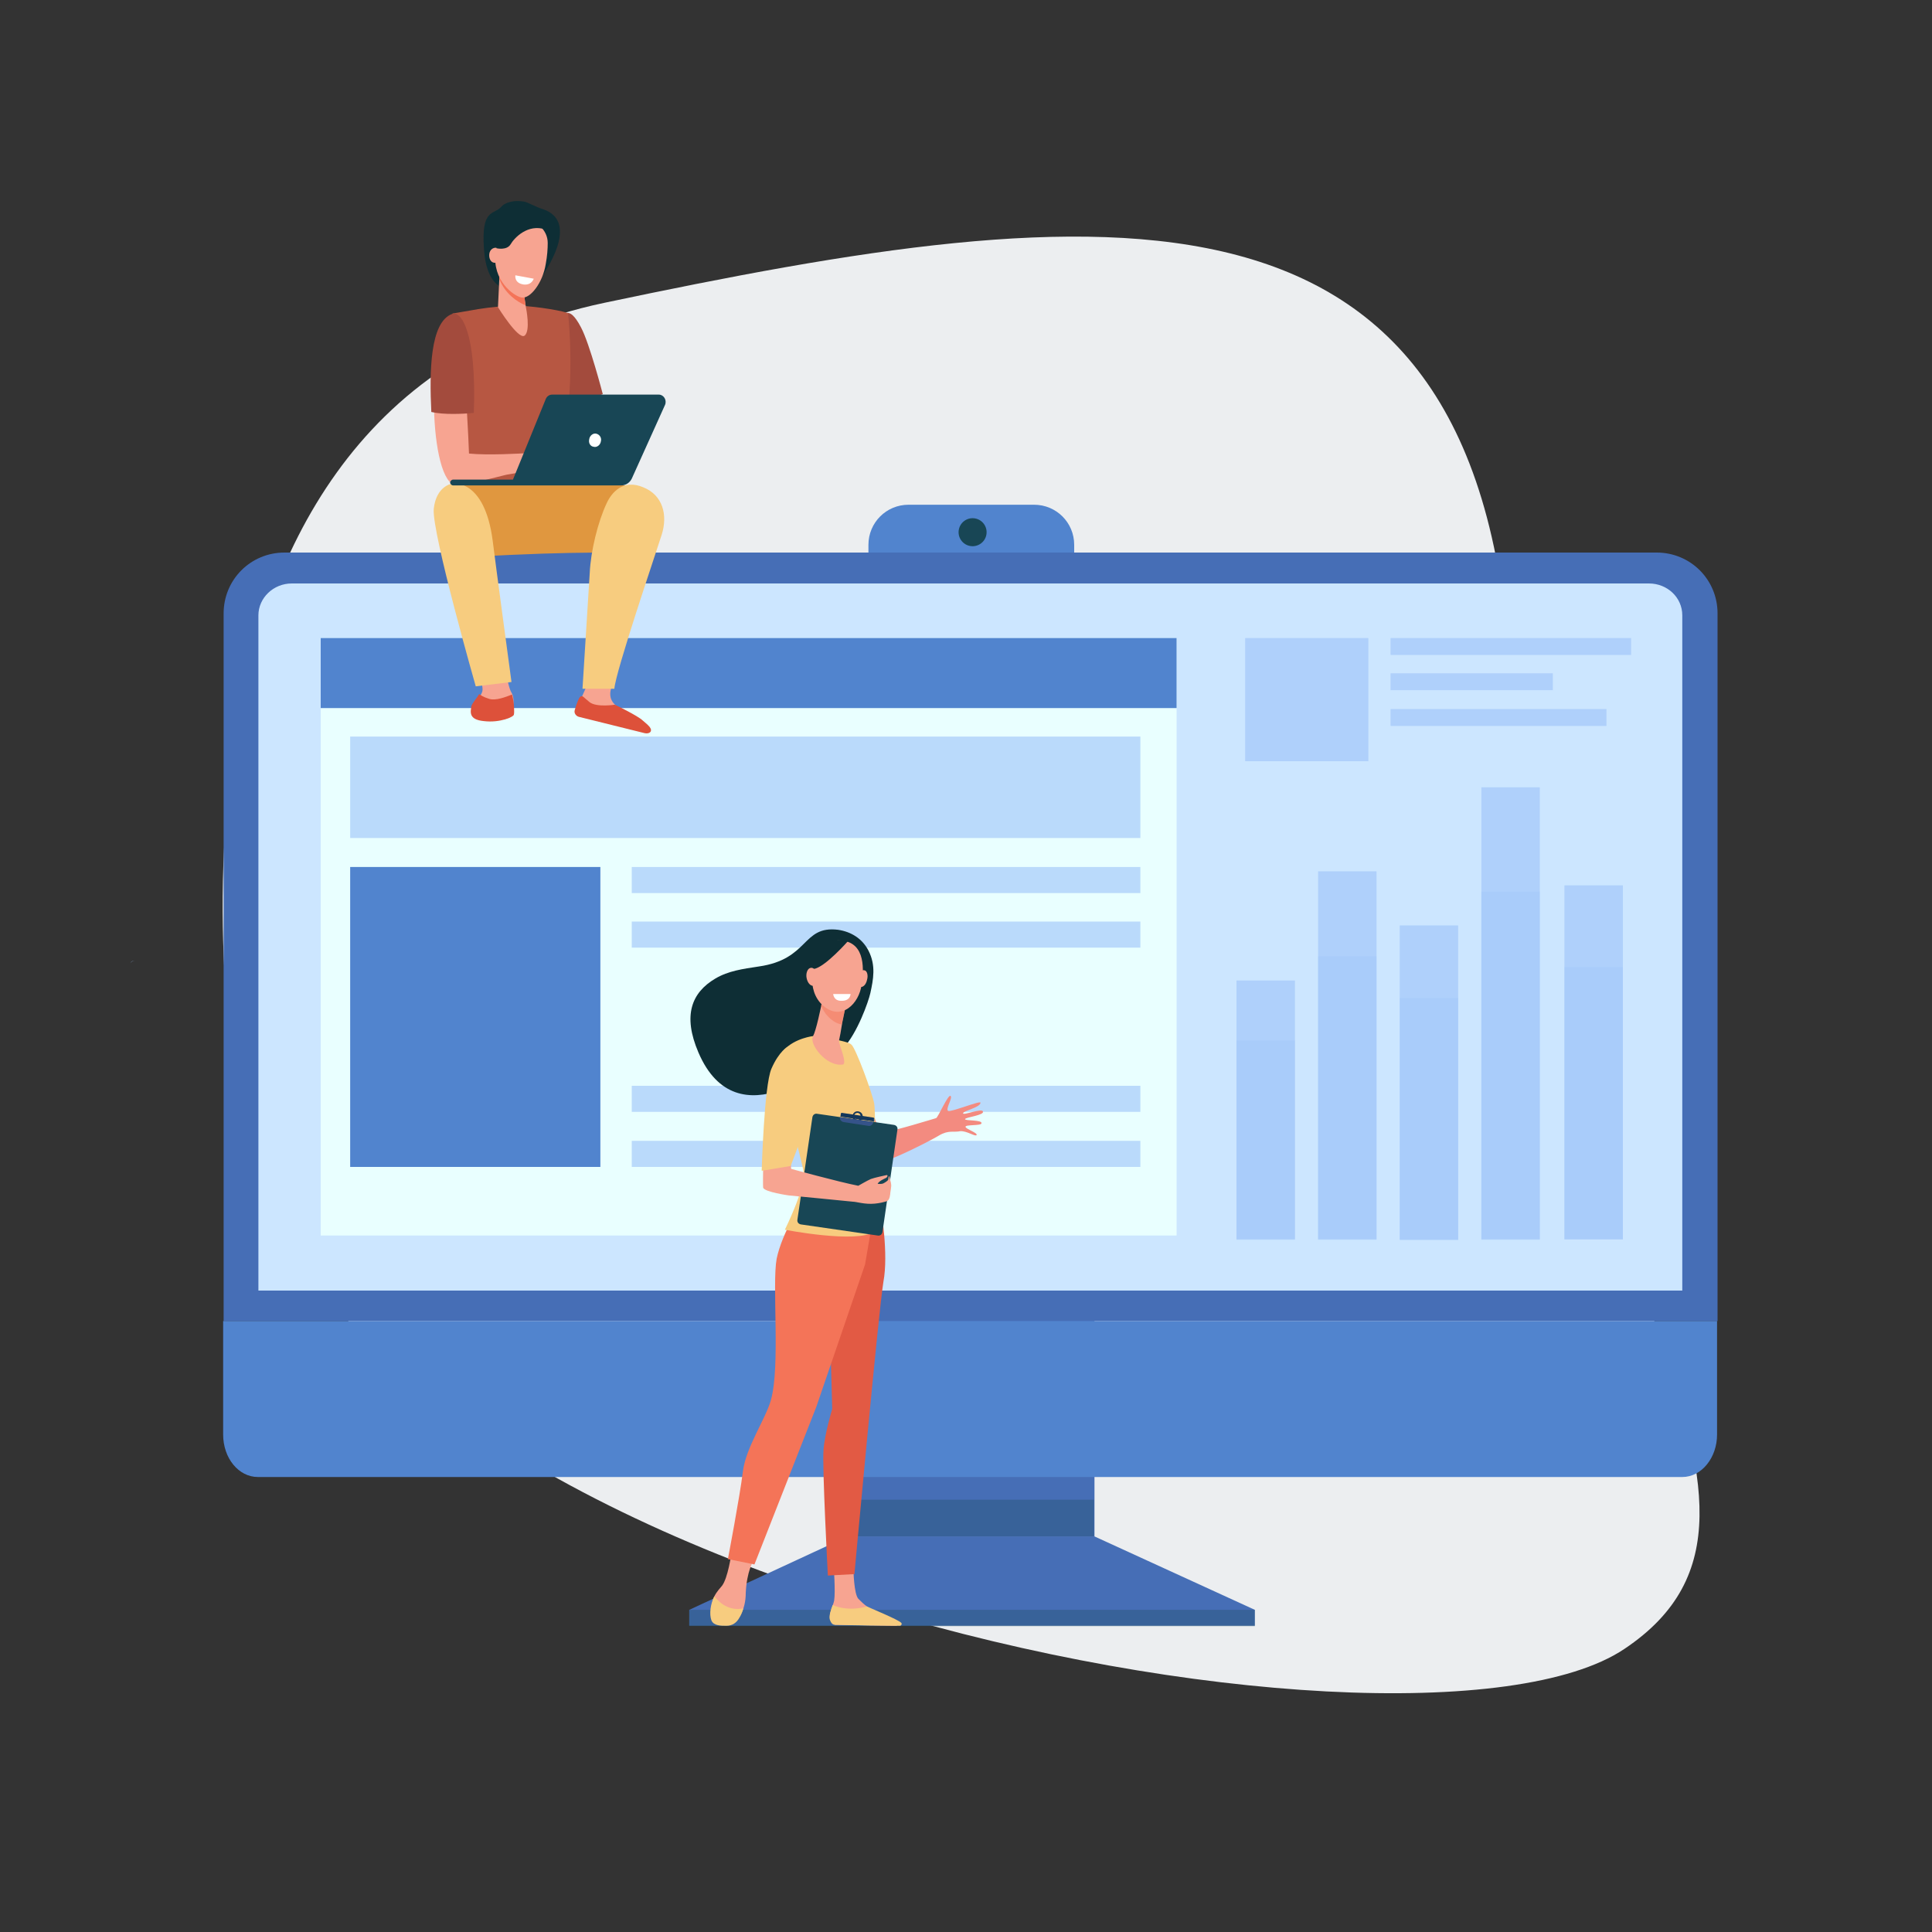 <?xml version="1.0" encoding="UTF-8"?> <svg xmlns="http://www.w3.org/2000/svg" xmlns:xlink="http://www.w3.org/1999/xlink" version="1.1" id="Layer_1" x="0px" y="0px" viewBox="0 0 400 400" style="enable-background:new 0 0 400 400;" xml:space="preserve"><rect x="0" y="0" width="400" height="400" fill="#333333" stroke="none"/> <style type="text/css"> .st0{fill:#ECEEF0;} .st1{fill:#5184CE;} .st2{fill:#466EB6;} .st3{opacity:0.3;fill:#184655;} .st4{fill:#184655;} .st5{fill:#CCE6FF;} .st6{fill:#E9FFFF;} .st7{opacity:0.6;fill:#9BC1F9;} .st8{opacity:0.3;fill:#9BC1F9;} .st9{fill:#9BC1F9;} .st10{fill:#A34B3D;} .st11{fill:#B75742;} .st12{fill:#F7A491;} .st13{fill:#E0973F;} .st14{fill:#DD513A;} .st15{fill:#F7CC7F;} .st16{fill:#FFFFFF;} .st17{fill:#0E2E35;} .st18{fill:#F47458;} .st19{fill:#E25A44;} .st20{fill:#F38B80;} .st21{opacity:0.5;fill:#F47458;} .st22{fill:#13375B;} .st23{fill:#355389;} </style> <path class="st0" d="M49.5,229.2c0,0-27.8-144.7,75.6-166.5s183.8-31.5,187.7,81.2c3.9,112.8,67.8,167.9,23.5,197.5 C292,371.1,62.6,327.3,49.5,229.2z"></path> <path class="st1" d="M214.1,104.5h-26c-4.6,0-8.3,3.7-8.3,8.3v5.1c0,4.6,3.7,8.3,8.3,8.3h26c4.6,0,8.3-3.7,8.3-8.3v-5.1 C222.4,108.2,218.7,104.5,214.1,104.5z"></path> <polygon class="st2" points="175.5,318.1 142.7,333.3 142.7,336.6 259.8,336.6 259.8,333.3 226.6,318.1 "></polygon> <rect x="175.5" y="253.2" class="st2" width="51.1" height="65"></rect> <path class="st2" d="M355.6,273.6V127c0-7-5.6-12.6-12.6-12.6H58.9c-7,0-12.6,5.6-12.6,12.6v146.5H355.6z"></path> <rect x="142.7" y="333.3" class="st3" width="117.1" height="3.4"></rect> <rect x="175.5" y="310.5" class="st3" width="51" height="7.6"></rect> <path class="st1" d="M46.2,273.6V297c0,4.9,3.2,8.8,7.2,8.8h294.9c4,0,7.2-4,7.2-8.8v-23.5H46.2z"></path> <ellipse transform="matrix(0.189 -0.982 0.982 0.189 55.084 287.135)" class="st4" cx="201.4" cy="110.2" rx="2.9" ry="2.9"></ellipse> <path class="st5" d="M348.3,267.2V127.4c0-3.7-3.1-6.6-6.9-6.6H60.4c-3.8,0-6.9,3-6.9,6.6v139.8H348.3z"></path> <rect x="66.4" y="132.1" class="st6" width="177.2" height="123.7"></rect> <rect x="66.4" y="132.1" class="st1" width="177.2" height="14.5"></rect> <rect x="306.7" y="163" class="st7" width="12.1" height="93.6"></rect> <rect x="289.8" y="191.6" class="st7" width="12.1" height="65.1"></rect> <rect x="323.9" y="183.3" class="st7" width="12.1" height="73.3"></rect> <rect x="272.9" y="180.4" class="st7" width="12.1" height="76.2"></rect> <rect x="256" y="203" class="st7" width="12.1" height="53.6"></rect> <g> <rect x="306.7" y="184.6" class="st8" width="12.1" height="72.1"></rect> <rect x="289.8" y="206.6" class="st8" width="12.1" height="50.1"></rect> <rect x="323.9" y="200.2" class="st8" width="12.1" height="56.4"></rect> <rect x="272.9" y="198" class="st8" width="12.1" height="58.7"></rect> <rect x="256" y="215.4" class="st8" width="12.1" height="41.3"></rect> </g> <rect x="72.5" y="152.5" class="st7" width="163.6" height="21"></rect> <rect x="130.8" y="179.5" class="st7" width="105.3" height="5.4"></rect> <rect x="72.5" y="179.5" class="st1" width="51.8" height="62.1"></rect> <rect x="130.8" y="190.8" class="st7" width="105.3" height="5.4"></rect> <rect x="130.8" y="224.8" class="st7" width="105.3" height="5.4"></rect> <rect x="130.8" y="236.2" class="st7" width="105.3" height="5.4"></rect> <g> <path class="st9" d="M27.9,198.9L27.9,198.9c-0.4,0-0.7,0.2-0.9,0.5C27.2,199,27.5,198.9,27.9,198.9z"></path> <path class="st9" d="M26.9,199.6c0-0.1,0-0.1,0.1-0.2C26.9,199.5,26.9,199.5,26.9,199.6z"></path> </g> <g> <g> <path class="st10" d="M117.6,64.8c0.4,0,1.3,0.3,2.7,3c1.8,3.4,4.5,13.8,4.5,13.8l-7.9,2.9l-1-2.2l-1.7-16.6 C114.2,65.8,117.5,64.8,117.6,64.8z"></path> <path class="st11" d="M107.1,63.3c2.3,0,7.9,0.7,10.5,1.5c0,0,1.9,16.4-1.7,28.9c-0.8,2.8,0.7,11.6,0.7,11.6L93.1,105 c0,0,2.8-21.2,1.7-24.7c-1-3.4-1.1-15.4-1.1-15.4s0.2,0,5.3-0.9C101.4,63.6,104.7,63.3,107.1,63.3z"></path> <path class="st12" d="M104.4,135.8c0,0,0.5,6,1.5,7.6c1,1.7-0.1,4.5-0.1,4.9s-2,0.9-5.1,0.6c-3.1-0.3-3.1-1.1-2.8-2.2 c0.3-1.2,1.9-2.7,2-3.8c0.1-1.1-1-5.1-1-5.1L104.4,135.8z"></path> <path class="st13" d="M113.9,100.3c0,0,16.2-0.9,19.8,1.3c3.6,2.2-2.6,12.9-2.6,12.9s-11.3-0.5-33.3,0.8 c-5.2,0.3-5.7-13.6-4.7-14.8C94.1,99.4,113.9,100.3,113.9,100.3z"></path> <path class="st14" d="M100.2,149.3c-3.2-0.3-2.8-1.9-2.6-3.1c0.2-0.7,1.1-1.6,1.6-2.5c0.3,0.2,0.8,0.6,2.1,1 c1.4,0.4,3.4-0.4,4.7-0.9c0.5,1.7,0.5,3.8,0.4,4.1C106.5,148.4,103.5,149.7,100.2,149.3z"></path> <path class="st15" d="M102,111.9c0.6,4.9,3.9,29.3,3.9,29.3l-7.4,0.9c0,0-9.1-31.8-8.7-36.7c0.5-4.9,3.9-5.3,3.9-5.3 S100.3,99,102,111.9z"></path> <path class="st12" d="M93.5,66.8c2.2-0.8,3.3,18.9,3.6,27.1c3.9,0.4,10.7,0,12.3-0.1c0.8-0.1,2.6-0.7,3.4-0.8 c0.8-0.1,1.5-0.2,1.9-0.1c0.1,0,4.2,1.7,4.5,2c0.4,0.5,1.6,1.6,1.4,2.1c-0.2,0.5-2.2-1.4-2.2-1.4l-1-0.6c1.2,1.2,3.6,2.8,3.3,3.4 c-0.3,0.6-2.5-1.1-4-2.2c1.3,1.2,2.9,3.3,2.6,3.6c-0.3,0.3-2.2-2.1-4.1-2.8c-0.7-0.3-1.5,0.5-2,0.5c-0.4,0.1-1.1,0.2-1.5,0.1 l-2.1-0.6c-0.7,0.1-0.7,0.5-1.5,0.7c-0.9,0.2-2.2,0.4-3.3,0.6c-6.2,1.5-8.3,2.2-10.2,2.2C88.6,100.5,88.3,68.7,93.5,66.8z"></path> <path class="st10" d="M89.3,85.3C88.9,77,89,66.7,93.6,65c1.8-0.7,5.1,3.5,4.5,20.5C95.7,85.7,92,85.9,89.3,85.3z"></path> <path class="st12" d="M126.9,141.6c0,0-1.1,1.9-0.2,3.5c0.8,1.6,5.3,3.9,5.7,4.8c0.5,0.9,0.3,1.5,0.3,1.5l-13.2-3.2l1-4l1.2-2.7 L126.9,141.6z"></path> <path class="st14" d="M127.3,145.9c0,0-3.7,0.6-5.2-0.5c-1.5-1.2-1.4-1.4-1.9-1.2c-0.3,0.1-0.9,1.7-1.2,2.8 c-0.2,0.6,0.2,1.2,0.8,1.4l13.7,3.4c1,0.2,1.7-0.4,1-1.3c-0.5-0.6-1.1-1-1.4-1.3C132.1,148.2,127.3,145.9,127.3,145.9z"></path> <path class="st15" d="M125.6,104.2c1-2.2,3.4-5.1,7.6-3.3c4,1.6,5.1,5.7,3.8,9.8c-1.3,4.1-9.6,28.5-9.8,31.9l-6.6,0 c0,0,1.2-19.3,1.5-24C122.3,114.1,123.8,108,125.6,104.2z"></path> <path class="st4" d="M136.4,81.7h-22.1c-0.6,0-1.1,0.4-1.3,0.9l-6.8,16.7H93.8c-0.3,0-0.6,0.3-0.6,0.6l0,0c0,0.3,0.3,0.6,0.6,0.6 h34.8c1,0,1.8-0.6,2.2-1.4l6.9-15.3C138.1,82.8,137.4,81.7,136.4,81.7z"></path> <path class="st16" d="M124.4,91.4c-0.1,0.7-0.8,1.3-1.5,1.1c-0.7-0.1-1.1-0.8-0.9-1.6c0.1-0.7,0.8-1.3,1.5-1.1 C124.2,90,124.6,90.7,124.4,91.4z"></path> <g> <path class="st17" d="M112.4,43.3c-0.7-0.2-1.3-0.5-2-0.8c-0.7-0.3-1.6-0.8-2.2-0.8c-1.2-0.2-3.4-0.1-4.5,1.2 c-1.5,1.6-4.1,0.3-3.5,8.6c0.6,9.4,5.8,8.4,5.9,8.2c0.1-0.2,4.7-6,4.7-6s1.6,3.5,1.6,3.3C112.3,56.9,120.4,46,112.4,43.3z"></path> <path class="st12" d="M108.4,60.3l0.5,3.4c0,0,1,4.8-0.3,5.8c-1.3,0.9-5.5-5.9-5.5-5.9l0.4-8.5L108.4,60.3z"></path> <path class="st18" d="M103.4,57.8c1.1,2.9,3.6,4.7,5.4,5.4l-0.4-2.8l-4.9-5.3L103.4,57.8z"></path> <path class="st12" d="M108.2,45.8c2.8-0.4,5.2,1.8,5.2,4.5c0,1.2-0.1,2.7-0.4,4.3c-0.6,3.9-3.2,7.3-5,7c-1.7-0.3-6.1-3.6-5.4-9.2 C103,49,105.3,46.3,108.2,45.8z"></path> <path class="st12" d="M103.8,53.1c-0.1,0.9-0.8,1.4-1.5,1.3c-0.7-0.1-1.1-0.9-1-1.8c0.1-0.9,0.8-1.4,1.5-1.3 C103.5,51.5,103.9,52.3,103.8,53.1z"></path> <path class="st17" d="M102.8,51.4c0,0,2.1,0.5,2.9-0.8c0.8-1.4,3.6-4.3,7.2-3.1c3.6,1.2-3.1-3-3.4-3c-0.3,0-3.7,0-3.7,0 s-2.6,2.2-2.7,2.4c-0.1,0.2-0.9,2.8-0.9,2.8L102.8,51.4z"></path> </g> <path class="st16" d="M106.7,57l3.8,0.7c0,0-0.4,1.4-2.1,1.2C106.4,58.6,106.7,57,106.7,57z"></path> </g> </g> <g> <path class="st12" d="M151.4,321.8c0,0-0.7,4.9-1.9,6.5c-0.4,0.5-1.1,1.2-1.6,2.2c-0.8,1.5-0.3,3.7,0.2,5c0.3,0.6,0,0.6,0.6,0.8 c1.9,0.6,4-0.4,4.8-2.3c0.5-1,0.9-2.4,0.9-4.2c0.2-4.5,1.6-6.7,1.6-6.7L151.4,321.8z"></path> <path class="st12" d="M172.6,324.1c0,0,0.4,5.5,0.1,7.3c-0.2,1-1.2,2.9-0.8,3.9c0.5,0.9,1,1.1,1,1.1l12.5,0.2 c0.7,0,0.2-0.4-0.3-0.8c-0.9-0.7-1.6-1.1-4.5-2.5c-0.2-0.1-0.9-0.5-1.1-0.7c-0.6-0.4-1.2-1-1.8-1.6c-0.9-1-1-5.9-1-5.9L172.6,324.1 z"></path> <path class="st19" d="M182.4,250.5c0,0,1.6,9,0.5,14.9c-1,5.9-6,60.5-6,60.5l-5.5,0.3c0,0-1.2-22.8-0.9-26c0.2-3.2,1.8-8.5,1.8-8.5 l-0.5-18.4l7-24.2L182.4,250.5z"></path> <path class="st18" d="M166.2,248.6c0,0-4.3,6.6-5.4,12c-1,5.4,0.8,22.2-1.2,29.3c-1.1,3.9-5.2,9.8-5.8,14.8 c-0.6,5-3.1,18.1-3.1,18.1l5.5,1.1l12.8-32.6l10.1-29.5l2.6-15.2L166.2,248.6z"></path> <path class="st15" d="M153.9,333c-3,0.6-5-1.2-6-2.5c-0.8,1.5-1.1,3.7-0.6,5c0.5,1.1,1.9,1.1,3.1,1.1c1.2,0,2.1-0.6,2.7-1.7 C153.4,334.4,153.7,333.8,153.9,333z"></path> <path class="st15" d="M179.5,332.6c-3.3,0.9-5.8,0.3-7.1-0.3c-0.4,1-0.8,2.3-0.6,3c0.3,0.9,0.7,1.1,1.1,1.1 c3,0.1,11.1,0.2,13.4,0.2c0.3,0,0.5-0.4,0.3-0.6C186,335.3,179.8,332.8,179.5,332.6z"></path> <path class="st20" d="M202.2,235c0.2-0.5-2.2-1.2-2.3-1.7c-0.1-0.5,3.2-0.2,3.3-0.7c0.3-0.8-3.5-0.5-3.4-0.9 c0.1-0.4,4.1-0.8,3.7-1.6c-0.3-0.7-4.1,0.9-4.1,0.4c-0.1-0.5,3.6-1.2,3.6-2.2c0-0.5-6.1,2-6.7,1.7c-0.6-0.4,1-2.7,0.5-3.1 c-0.5-0.4-2.6,4.5-3,4.6c-0.4,0.1-8.7,2.7-11.6,3.1c-0.2-1-2.4-6.2-2.6-7.2c-1.7,0.9-3.8-0.2-5.5,0.6c0.9,3,2.8,13,3.6,13.4 c2.3,1.4,14.7-5.1,16.7-6.3c2-1.2,3.1-0.6,4.4-0.9C200.2,234.1,201.9,235.4,202.2,235z"></path> <path class="st17" d="M180.2,205.6c0.6-2.8,1.2-5.7-0.4-8.8c-1.3-2.5-3.6-3.9-6.3-4.3c-7.5-0.9-5.9,6.1-16.4,7.6 c-3.3,0.5-6.3,0.9-9,2.5c-4.9,2.9-6.8,7.6-3.5,15.3c8,18.7,27.1,2.5,30-0.9C177.5,213.9,179.8,207.4,180.2,205.6z"></path> <path class="st15" d="M168.4,214.5c0,0-3.8,0.4-6.1,2.9c-2.3,2.5,3.7,22.3,4.1,25.4c0.4,3.1-3.9,11.8-3.9,11.8s14.8,2.9,18.6,0.4 c0,0,0.3-24.2-0.1-26.5c-0.4-2.2-3.8-11.4-4.7-12.2C175.6,215.4,168.4,214.5,168.4,214.5z"></path> <path class="st12" d="M170.3,206.9c0,0,0,0.2-0.1,0.5c-0.3,1.4-1.2,5.9-1.9,7.2c-0.8,1.5,2.7,6.3,6.2,5.8c1-0.2-0.9-4.4-0.8-4.9 c0.2-0.9,0.4-2,0.6-3.3c0.1-0.7,0.3-1.4,0.4-2c0.4-1.8,0.7-3.4,0.7-3.4L170.3,206.9z"></path> <path class="st21" d="M170.2,207.3c0.1-0.3,0.1-0.5,0.1-0.5l5.1-0.1c0,0-0.3,1.5-0.7,3.4c-0.1,0.6-0.3,1.3-0.4,2 c-0.8-0.1-1.6-0.5-2.4-1.2c-0.9-0.8-1.5-1.7-1.9-2.7C170.1,207.8,170.2,207.5,170.2,207.3z"></path> <path class="st12" d="M173.4,194.7c0,0-2.1,0.3-3.6,2.2c-1.5,2-3.1,8,0.6,11.3c3.8,3.3,7.5-0.4,8-4.4 C179,199.9,178.9,194.6,173.4,194.7z"></path> <path class="st12" d="M179.5,202.9c-0.2,1-0.9,1.6-1.4,1.4c-0.5-0.2-0.8-1.1-0.5-2c0.2-1,0.9-1.6,1.4-1.4 C179.5,201,179.8,201.9,179.5,202.9z"></path> <path class="st17" d="M175.7,194.7c0,0-4.9,5.6-7.2,5.9s-2.6,3.3-2.6,3.3s0.8-7,3.1-8.4C171.3,194.2,175.7,194.7,175.7,194.7z"></path> <path class="st12" d="M169.3,202c0.2,1-0.2,2-0.8,2.1c-0.7,0.1-1.3-0.6-1.5-1.6c-0.2-1,0.2-2,0.8-2.1 C168.4,200.2,169.1,201,169.3,202z"></path> <path class="st4" d="M169.2,230.6l15.9,2.3c0.5,0.1,0.8,0.5,0.7,1l-3.1,21.2c-0.1,0.5-0.5,0.8-1,0.7l-15.9-2.3 c-0.5-0.1-0.8-0.5-0.7-1l3.1-21.2C168.3,230.8,168.7,230.5,169.2,230.6z"></path> <path class="st22" d="M181,231.6c0-0.1-0.1-0.2-0.1-0.2l-6.6-1c-0.1,0-0.2,0.1-0.2,0.1l-0.1,0.7l7,1L181,231.6z"></path> <path class="st22" d="M177.7,230.1c-0.6-0.1-1.1,0.3-1.2,0.9c-0.1,0.6,0.3,1.1,0.9,1.2c0.6,0.1,1.1-0.3,1.2-0.9 S178.3,230.2,177.7,230.1z M177.4,231.8c-0.4-0.1-0.6-0.4-0.6-0.8c0.1-0.4,0.4-0.6,0.8-0.6c0.4,0.1,0.6,0.4,0.6,0.8 S177.8,231.9,177.4,231.8z"></path> <path class="st23" d="M180.9,231.4c0.1,0,0.1,0.1,0.1,0.2l-0.1,0.7l-7-1c-0.1,0.5,0.3,0.9,0.7,1l5.2,0.8c0.5,0.1,0.9-0.3,1-0.7 l0.1-0.7C181,231.5,181,231.5,180.9,231.4z"></path> <path class="st16" d="M176.1,205.8l-3.6,0c0,0,0.1,1.4,1.6,1.4C176.1,207.3,176.1,205.8,176.1,205.8z"></path> <path class="st12" d="M158.1,236l5.7,0.6c0,0-0.1,4.9,0,5.4c0,0,9.8,2.7,13.9,3.5c0,0,1.9-1.1,2.6-1.4c0.8-0.3,2.8-0.7,3.2-0.8 s0.3,0.4-0.1,0.6c-0.4,0.2-1.4,0.6-1.7,1.2c0,0,0.8,0.1,1.2-0.1c0.4-0.2,1-0.6,1-0.8c0-0.2,0.1-0.7,0.2-0.7c0,0,0.1,0.2,0.1,0.3 c0,0.2,0.1,0.3,0.1,0.5c0.1,0.3,0.2,0.7,0.2,0.9c0.1,0.4-0.2,1.7-0.2,2.1c-0.1,0.8-0.3,1.2-0.7,1.4c-0.7,0.2-1.4,0.4-2.5,0.5 c-2,0.2-3.8-0.4-4.5-0.4c-0.8-0.1-13.3-1.3-13.3-1.3s-5-0.7-5.3-1.6C157.9,245.1,158.1,236,158.1,236z"></path> <path class="st15" d="M163.1,216.7c0,0-1.8,0.9-3.4,4.6c-1.5,3.5-2,21.1-2,21.1l6-1l3.1-8.2c2.2-4.9,1.6-10.6-1.6-15 C164.3,217.1,163.6,216.4,163.1,216.7z"></path> </g> <rect x="257.8" y="132.1" class="st7" width="25.5" height="25.5"></rect> <rect x="287.9" y="132.1" class="st7" width="49.8" height="3.5"></rect> <rect x="287.9" y="139.4" class="st7" width="33.6" height="3.5"></rect> <rect x="287.9" y="146.8" class="st7" width="44.7" height="3.5"></rect> </svg> 